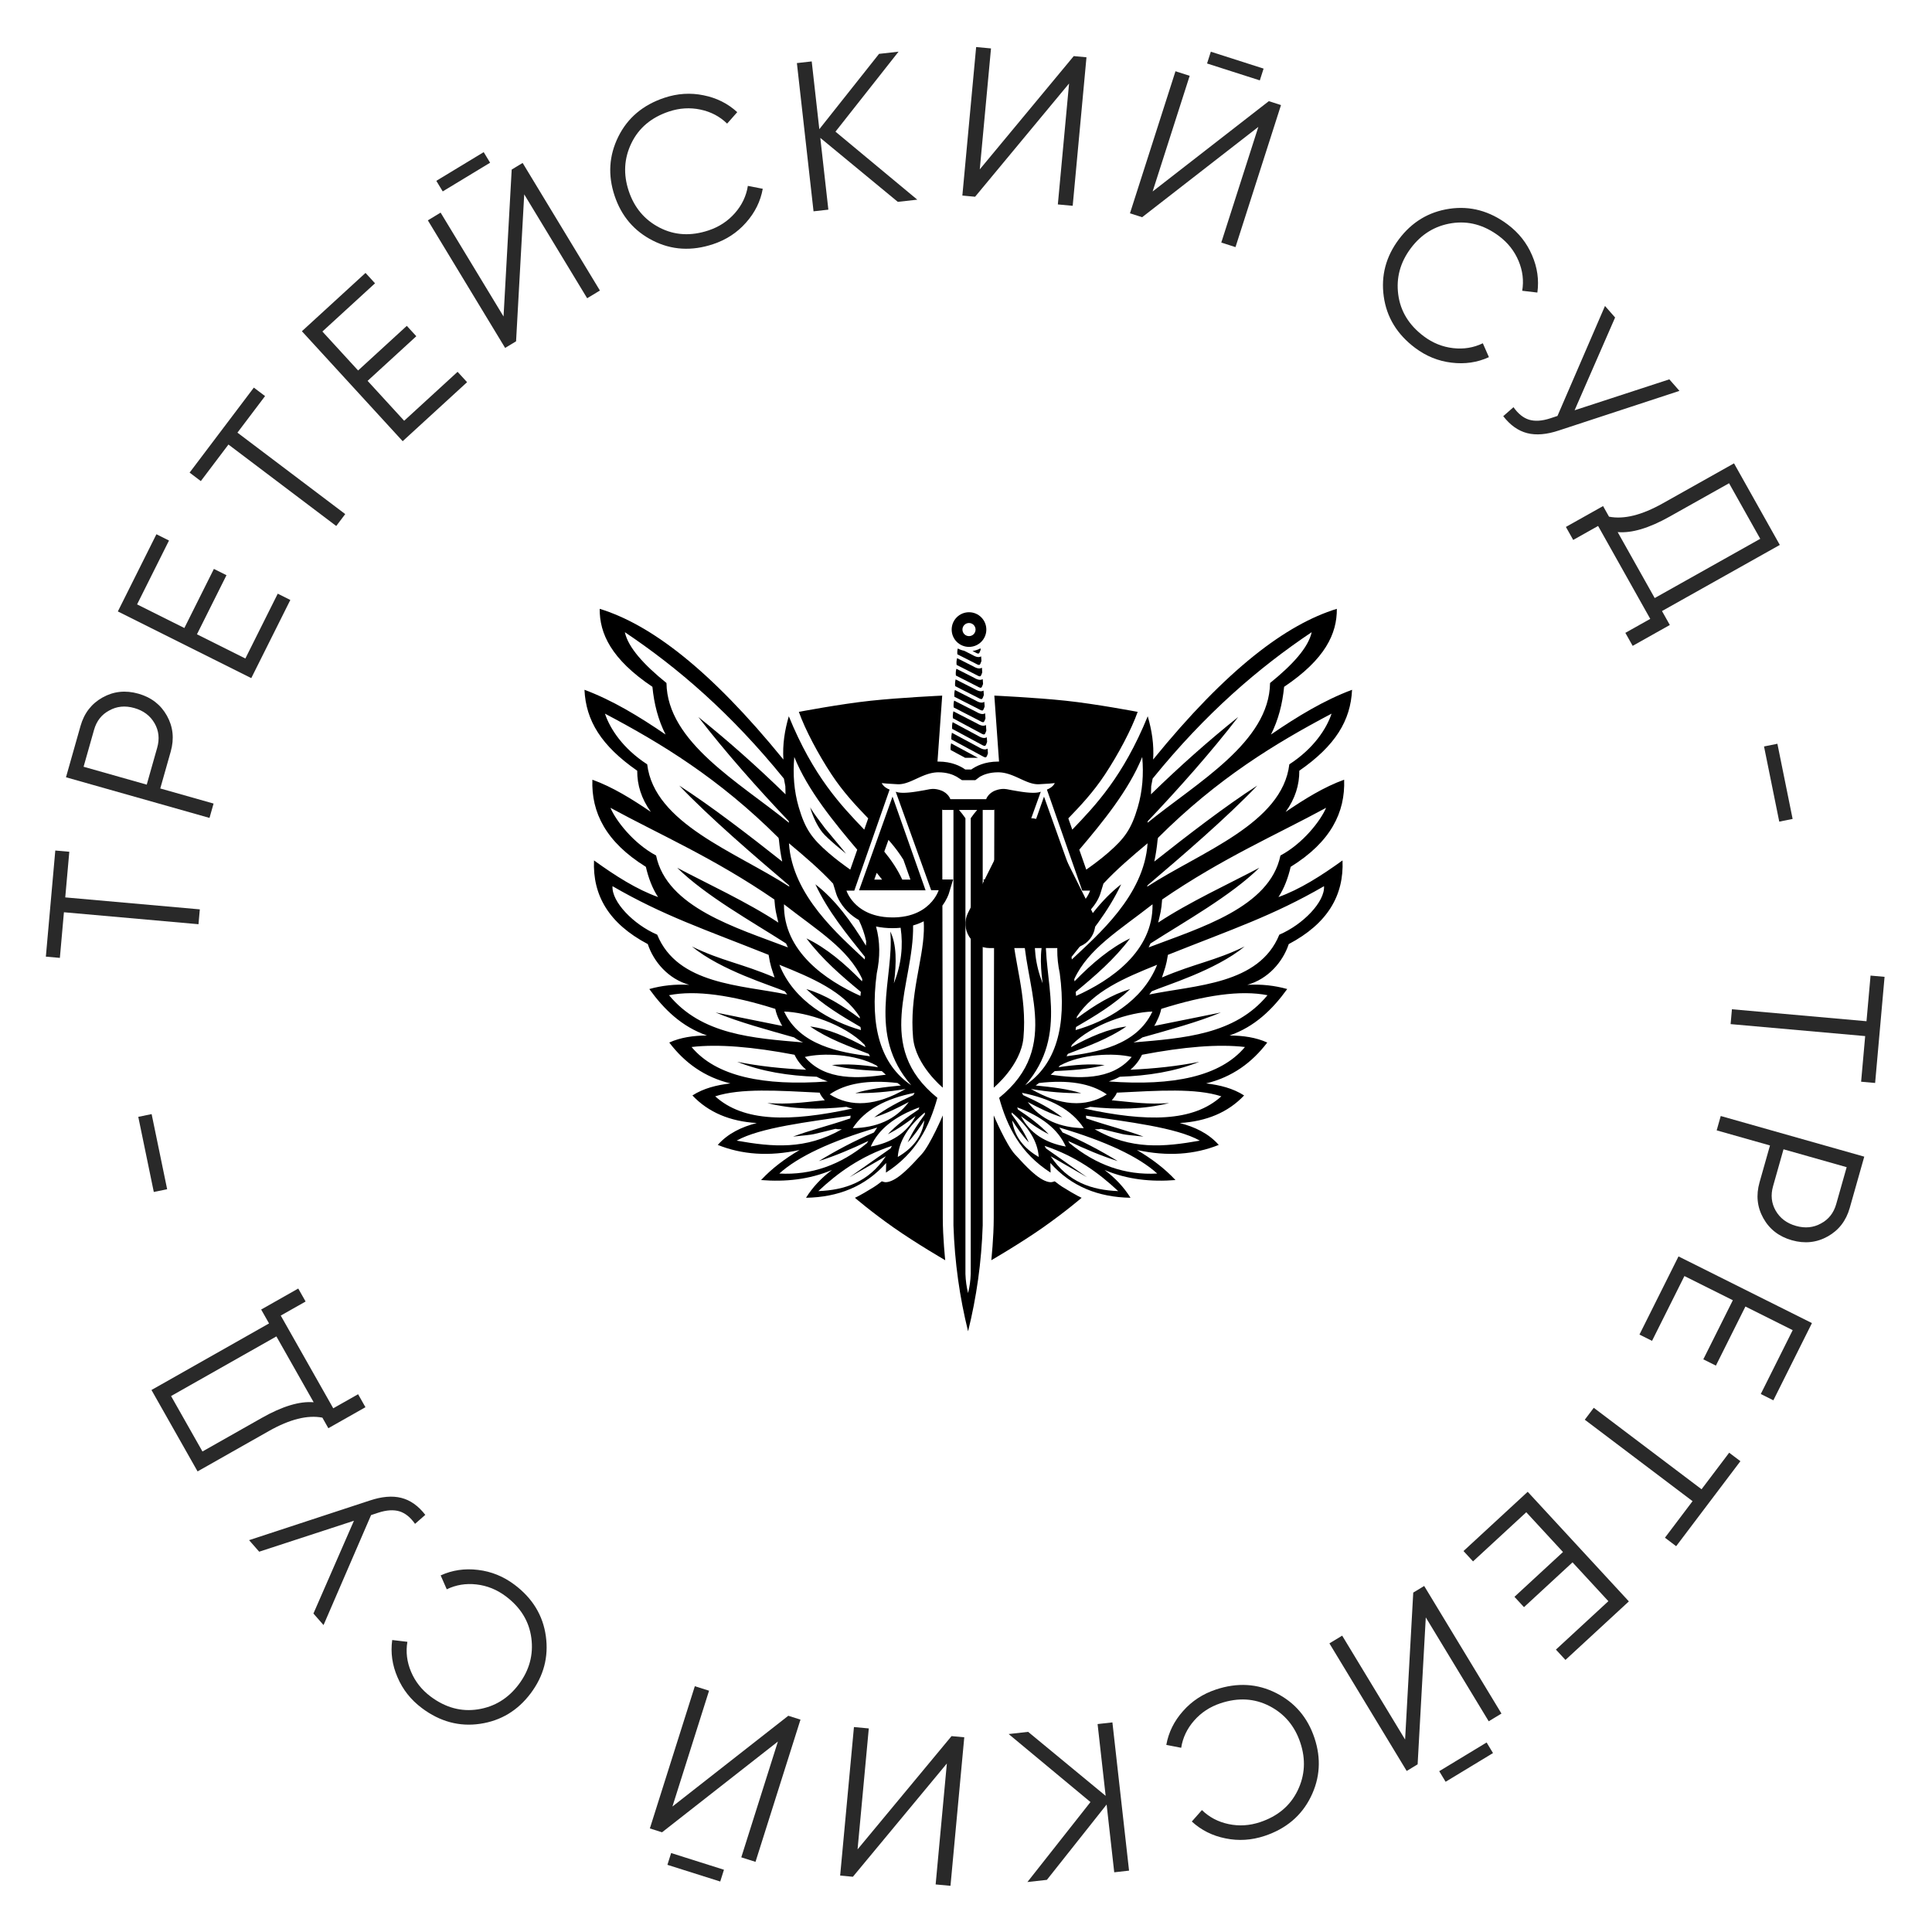<?xml version="1.0" encoding="UTF-8"?> <svg xmlns="http://www.w3.org/2000/svg" width="238" height="238" viewBox="0 0 238 238" fill="none"><path d="M230.994 133.409L229.268 133.255L229.768 127.634L213.191 126.159L213.354 124.329L229.931 125.803L230.431 120.182L232.157 120.335L230.994 133.409Z" fill="#292929"></path><path d="M227.867 148.801C227.419 150.384 226.514 151.555 225.153 152.316C223.791 153.076 222.319 153.232 220.737 152.784C219.154 152.335 217.982 151.431 217.222 150.069C216.462 148.708 216.306 147.236 216.754 145.653L218.042 141.107L211.475 139.247L211.975 137.479L229.655 142.487L227.867 148.801ZM218.421 146.125C218.111 147.22 218.218 148.223 218.741 149.136C219.277 150.069 220.109 150.696 221.237 151.016C222.365 151.335 223.394 151.235 224.323 150.717C225.264 150.219 225.89 149.423 226.2 148.329L227.488 143.783L219.708 141.579L218.421 146.125Z" fill="#292929"></path><path d="M207.501 157.194L203.512 165.178L201.962 164.403L206.773 154.776L223.21 162.989L218.458 172.5L216.908 171.725L220.839 163.859L215.016 160.949L211.378 168.228L209.828 167.454L213.466 160.174L207.501 157.194Z" fill="#292929"></path><path d="M206.484 190.473L205.102 189.428L208.504 184.925L195.227 174.891L196.334 173.425L209.612 183.459L213.015 178.957L214.397 180.001L206.484 190.473Z" fill="#292929"></path><path d="M188.02 186.291L181.461 192.344L180.286 191.071L188.195 183.771L200.658 197.273L192.846 204.484L191.671 203.211L198.133 197.247L193.717 192.463L187.738 197.983L186.563 196.71L192.542 191.19L188.02 186.291Z" fill="#292929"></path><path d="M183.133 214.654L183.921 215.957L178.084 219.493L177.295 218.19L183.133 214.654ZM165.34 201.493L173.092 214.291L174.096 196.189L175.443 195.373L184.963 211.09L183.392 212.042L175.64 199.244L174.635 217.346L173.288 218.162L163.768 202.445L165.34 201.493Z" fill="#292929"></path><path d="M149.787 208.13C152.427 207.251 154.901 207.395 157.208 208.564C159.515 209.733 161.089 211.579 161.929 214.103C162.769 216.627 162.616 219.048 161.47 221.366C160.323 223.684 158.43 225.283 155.79 226.162C154.179 226.698 152.572 226.8 150.967 226.467C149.368 226.151 147.984 225.459 146.817 224.39L148.063 222.98C148.965 223.86 150.06 224.436 151.349 224.707C152.639 224.979 153.931 224.899 155.226 224.468C157.401 223.744 158.943 222.447 159.851 220.577C160.76 218.707 160.871 216.742 160.186 214.683C159.5 212.624 158.234 211.118 156.386 210.166C154.538 209.213 152.526 209.099 150.351 209.823C149.056 210.254 147.973 210.965 147.104 211.955C146.235 212.946 145.703 214.063 145.509 215.308L143.675 214.951C143.952 213.401 144.642 212.01 145.743 210.776C146.828 209.548 148.176 208.666 149.787 208.13Z" fill="#292929"></path><path d="M124.254 213.614L126.654 213.344L136.203 221.227L135.21 212.384L137.036 212.179L139.086 230.44L137.26 230.645L136.323 222.297L128.965 231.576L126.565 231.845L134.334 221.992L124.254 213.614Z" fill="#292929"></path><path d="M107.025 212.922L105.642 227.821L117.219 213.869L118.787 214.014L117.089 232.311L115.26 232.141L116.642 217.242L105.066 231.195L103.497 231.049L105.196 212.753L107.025 212.922Z" fill="#292929"></path><path d="M89.183 230.331L88.724 231.782L82.217 229.725L82.676 228.273L89.183 230.331ZM87.347 208.276L82.836 222.542L97.109 211.362L98.61 211.837L93.07 229.357L91.318 228.803L95.829 214.537L81.557 225.717L80.055 225.242L85.595 207.722L87.347 208.276Z" fill="#292929"></path><path d="M63.373 195.211C65.599 196.881 66.889 198.997 67.242 201.559C67.596 204.121 66.974 206.466 65.378 208.594C63.782 210.722 61.705 211.975 59.147 212.353C56.588 212.731 54.196 212.085 51.97 210.416C50.612 209.397 49.612 208.134 48.972 206.625C48.321 205.131 48.102 203.599 48.316 202.031L50.185 202.252C49.975 203.494 50.125 204.723 50.636 205.937C51.147 207.152 51.949 208.169 53.041 208.988C54.875 210.363 56.819 210.892 58.873 210.573C60.928 210.255 62.606 209.227 63.908 207.491C65.21 205.755 65.727 203.856 65.457 201.795C65.188 199.733 64.136 198.015 62.302 196.639C61.21 195.82 60.009 195.336 58.7 195.185C57.391 195.035 56.17 195.234 55.036 195.784L54.285 194.072C55.716 193.418 57.253 193.192 58.894 193.395C60.522 193.587 62.015 194.193 63.373 195.211Z" fill="#292929"></path><path d="M31.93 191.151L30.684 189.73L45.512 184.861C47.021 184.352 48.331 184.239 49.441 184.523C50.55 184.806 51.534 185.503 52.392 186.613L51.128 187.721C50.561 186.915 49.925 186.402 49.22 186.182C48.491 185.961 47.619 186.015 46.605 186.346L45.712 186.641L39.857 200.19L38.611 198.769L43.601 187.34L31.93 191.151Z" fill="#292929"></path><path d="M33.143 163.032L32.173 161.319L36.742 158.732L37.647 160.331L34.586 162.064L41.053 173.486L44.114 171.753L45.019 173.352L40.45 175.939L39.713 174.637C37.885 174.284 35.684 174.836 33.11 176.294L24.338 181.26L18.66 171.232L33.143 163.032ZM38.64 172.741L34.048 164.631L21.073 171.977L24.94 178.807L32.25 174.669C34.778 173.237 36.908 172.595 38.64 172.741Z" fill="#292929"></path><path d="M20.591 146.498L18.946 146.838L17.034 137.583L18.679 137.243L20.591 146.498Z" fill="#292929"></path><path d="M6.812 104.774L8.537 104.927L8.038 110.549L24.615 112.023L24.452 113.853L7.875 112.379L7.375 118.001L5.649 117.847L6.812 104.774Z" fill="#292929"></path><path d="M9.918 89.436C10.366 87.854 11.271 86.682 12.632 85.922C13.993 85.161 15.465 85.005 17.048 85.454C18.631 85.902 19.802 86.807 20.562 88.168C21.323 89.529 21.479 91.001 21.031 92.584L19.743 97.13L26.31 98.99L25.809 100.758L8.129 95.751L9.918 89.436ZM19.364 92.112C19.674 91.017 19.567 90.014 19.043 89.102C18.507 88.168 17.675 87.541 16.547 87.222C15.419 86.902 14.39 87.002 13.461 87.521C12.52 88.018 11.895 88.814 11.585 89.909L10.297 94.455L18.076 96.658L19.364 92.112Z" fill="#292929"></path><path d="M30.226 81.119L34.215 73.135L35.765 73.909L30.954 83.537L14.517 75.323L19.269 65.813L20.819 66.587L16.888 74.454L22.712 77.364L26.349 70.084L27.899 70.859L24.262 78.138L30.226 81.119Z" fill="#292929"></path><path d="M31.27 47.749L32.653 48.794L29.25 53.296L42.528 63.33L41.42 64.796L28.142 54.762L24.739 59.265L23.357 58.22L31.27 47.749Z" fill="#292929"></path><path d="M49.789 51.833L56.369 45.803L57.54 47.08L49.605 54.351L37.19 40.804L45.028 33.621L46.199 34.899L39.715 40.84L44.114 45.639L50.113 40.142L51.284 41.419L45.284 46.917L49.789 51.833Z" fill="#292929"></path><path d="M54.538 23.58L53.749 22.277L59.586 18.741L60.375 20.044L54.538 23.58ZM72.331 36.741L64.578 23.943L63.574 42.045L62.227 42.861L52.707 27.144L54.278 26.192L62.031 38.99L63.035 20.888L64.382 20.072L73.902 35.789L72.331 36.741Z" fill="#292929"></path><path d="M87.85 30.077C85.21 30.956 82.736 30.811 80.429 29.642C78.122 28.474 76.548 26.628 75.708 24.104C74.868 21.58 75.021 19.159 76.167 16.84C77.314 14.522 79.207 12.924 81.847 12.045C83.458 11.508 85.066 11.407 86.67 11.739C88.27 12.056 89.653 12.748 90.82 13.816L89.574 15.227C88.673 14.347 87.577 13.771 86.288 13.499C84.999 13.227 83.706 13.307 82.411 13.738C80.236 14.462 78.694 15.76 77.786 17.63C76.877 19.5 76.766 21.464 77.451 23.523C78.137 25.582 79.404 27.088 81.252 28.041C83.1 28.993 85.111 29.108 87.286 28.383C88.582 27.952 89.664 27.241 90.533 26.251C91.402 25.261 91.934 24.143 92.128 22.898L93.963 23.256C93.685 24.805 92.996 26.197 91.894 27.431C90.809 28.659 89.461 29.541 87.85 30.077Z" fill="#292929"></path><path d="M113 24.597L110.601 24.866L101.051 16.984L102.044 25.827L100.218 26.032L98.168 7.771L99.994 7.566L100.931 15.914L108.29 6.635L110.69 6.366L102.92 16.219L113 24.597Z" fill="#292929"></path><path d="M130.314 25.183L131.697 10.284L120.12 24.237L118.552 24.091L120.25 5.795L122.08 5.965L120.697 20.863L132.273 6.911L133.842 7.056L132.144 25.353L130.314 25.183Z" fill="#292929"></path><path d="M148.695 7.82L149.16 6.37L155.66 8.452L155.195 9.902L148.695 7.82ZM150.448 29.881L155.013 15.632L140.698 26.758L139.199 26.277L144.805 8.778L146.555 9.339L141.99 23.588L156.304 12.462L157.804 12.943L152.198 30.442L150.448 29.881Z" fill="#292929"></path><path d="M174.33 42.859C172.104 41.19 170.814 39.074 170.461 36.512C170.107 33.95 170.728 31.605 172.325 29.477C173.921 27.349 175.998 26.095 178.556 25.717C181.115 25.339 183.507 25.985 185.733 27.655C187.091 28.673 188.091 29.937 188.731 31.445C189.382 32.94 189.601 34.471 189.387 36.039L187.518 35.819C187.728 34.576 187.578 33.347 187.067 32.133C186.556 30.919 185.754 29.902 184.662 29.083C182.828 27.707 180.884 27.179 178.829 27.497C176.775 27.816 175.097 28.843 173.795 30.579C172.493 32.315 171.976 34.214 172.246 36.275C172.515 38.337 173.567 40.055 175.401 41.431C176.493 42.25 177.694 42.735 179.003 42.885C180.312 43.036 181.533 42.836 182.667 42.287L183.418 43.998C181.986 44.653 180.45 44.879 178.808 44.675C177.181 44.483 175.688 43.877 174.33 42.859Z" fill="#292929"></path><path d="M205.643 46.73L206.889 48.151L192.061 53.02C190.552 53.529 189.243 53.642 188.133 53.358C187.023 53.074 186.039 52.377 185.182 51.267L186.445 50.16C187.012 50.965 187.648 51.478 188.353 51.698C189.083 51.92 189.954 51.865 190.968 51.535L191.862 51.24L197.716 37.691L198.962 39.112L193.972 50.541L205.643 46.73Z" fill="#292929"></path><path d="M204.739 75.275L205.703 76.992L201.125 79.562L200.225 77.96L203.292 76.238L196.868 64.793L193.801 66.514L192.901 64.912L197.48 62.342L198.212 63.647C200.039 64.006 202.242 63.462 204.821 62.014L213.611 57.08L219.252 67.129L204.739 75.275ZM199.278 65.547L203.84 73.673L216.842 66.375L213 59.531L205.675 63.642C203.142 65.064 201.009 65.699 199.278 65.547Z" fill="#292929"></path><path d="M217.307 91.955L218.954 91.622L220.831 100.884L219.184 101.217L217.307 91.955Z" fill="#292929"></path><path d="M119.37 76.747C119.817 76.747 120.178 77.109 120.178 77.555C120.178 78.001 119.817 78.363 119.37 78.363C118.924 78.363 118.562 78.001 118.562 77.555C118.562 77.109 118.924 76.747 119.37 76.747ZM119.37 79.69C120.549 79.69 121.505 78.734 121.505 77.555C121.505 76.376 120.549 75.42 119.37 75.42C118.191 75.42 117.235 76.376 117.235 77.555C117.235 78.734 118.191 79.69 119.37 79.69Z" fill="black"></path><path d="M121.003 93.138C121.306 93.318 121.436 93.327 121.497 93.26C121.575 93.175 121.632 93.01 121.693 92.836C121.695 92.829 121.698 92.821 121.702 92.811L121.66 92.223C121.426 92.374 121.101 92.362 120.593 92.063L117.261 90.267C117.205 90.538 117.176 90.811 117.203 91.09L121.003 93.138Z" fill="black"></path><path d="M118.895 93.355H120.474L117.169 91.573C117.109 91.845 117.075 92.118 117.112 92.394L118.895 93.355Z" fill="black"></path><path d="M117.572 85.832L120.596 87.368C120.899 87.547 121.03 87.556 121.09 87.49C121.168 87.405 121.225 87.24 121.286 87.066C121.289 87.058 121.292 87.048 121.296 87.037L121.256 86.457C121.021 86.609 120.695 86.598 120.187 86.298L117.63 84.999C117.564 85.277 117.54 85.554 117.572 85.832Z" fill="black"></path><path d="M117.755 83.217L120.408 84.565C120.711 84.744 120.842 84.753 120.902 84.687C120.979 84.601 121.037 84.437 121.098 84.262L121.101 84.253L121.06 83.659C120.825 83.805 120.501 83.792 119.998 83.495L117.814 82.385C117.742 82.661 117.72 82.938 117.755 83.217Z" fill="black"></path><path d="M117.48 87.147L120.705 88.809C121.008 88.988 121.138 88.997 121.199 88.931C121.276 88.845 121.334 88.681 121.395 88.506L121.399 88.495L121.355 87.867C121.12 88.015 120.796 88.003 120.291 87.704L117.539 86.306C117.473 86.566 117.45 86.845 117.48 87.147Z" fill="black"></path><path d="M117.664 84.525L120.493 85.962C120.796 86.141 120.927 86.15 120.987 86.084C121.065 85.998 121.122 85.834 121.183 85.659C121.187 85.649 121.192 85.636 121.197 85.62L121.159 85.069C120.925 85.212 120.602 85.196 120.102 84.901L117.722 83.692C117.654 83.963 117.63 84.239 117.664 84.525Z" fill="black"></path><path d="M117.386 88.479L120.81 90.319C121.113 90.498 121.244 90.507 121.304 90.441C121.382 90.356 121.439 90.191 121.5 90.017L121.505 90.004L121.456 89.312C121.222 89.456 120.899 89.441 120.399 89.145L117.446 87.624C117.387 87.893 117.353 88.172 117.386 88.479Z" fill="black"></path><path d="M117.847 81.91L120.304 83.158C120.607 83.337 120.738 83.346 120.798 83.28C120.876 83.195 120.933 83.03 120.994 82.855L121.002 82.834L120.961 82.252C120.726 82.4 120.402 82.387 119.897 82.089C119.233 81.752 118.569 81.415 117.905 81.078C117.831 81.35 117.804 81.626 117.847 81.91Z" fill="black"></path><path d="M118.009 79.894H117.988C117.922 80.124 117.912 80.361 117.938 80.603L120.203 81.753C120.506 81.932 120.636 81.942 120.697 81.875C120.774 81.79 120.832 81.625 120.893 81.451C120.896 81.443 120.899 81.434 120.903 81.424L120.863 80.854C120.628 80.999 120.305 80.985 119.803 80.688L118.779 80.168C118.501 80.112 118.241 80.019 118.009 79.894Z" fill="black"></path><path d="M120.603 80.474C120.681 80.388 120.738 80.224 120.799 80.049L120.805 80.033L120.796 79.894H120.731C120.456 80.042 120.14 80.147 119.801 80.195L120.109 80.352C120.412 80.531 120.543 80.54 120.603 80.474Z" fill="black"></path><path d="M120.504 90.656L117.352 88.962C117.284 89.229 117.268 89.504 117.294 89.785L120.899 91.727C121.202 91.906 121.333 91.915 121.393 91.849C121.471 91.763 121.528 91.599 121.589 91.424C121.592 91.415 121.597 91.403 121.602 91.389L121.562 90.822C121.328 90.966 121.005 90.951 120.504 90.656Z" fill="black"></path><path d="M119.578 100.8C119.58 100.797 119.582 100.794 119.584 100.792L119.578 100.8Z" fill="black"></path><path d="M134.61 112.451L129.613 102.451C128.508 100.24 125.352 100.24 124.247 102.451L119.25 112.451C118.253 114.446 119.704 116.793 121.934 116.793H131.927C134.157 116.793 135.607 114.446 134.61 112.451Z" fill="black"></path><path d="M141.501 116.708C141.524 116.659 141.701 116.275 141.723 116.225C145.891 113.553 151.628 110.352 155.138 106.899C151.519 108.81 146.399 111.179 142.674 113.651C142.938 112.504 143.065 112.178 143.161 110.809C150.616 105.693 157.228 102.846 163.359 99.513C162.685 101.096 160.536 103.89 157.735 105.389C156.421 111.781 147.844 114.29 141.501 116.708ZM163.104 109.167C163.227 111.085 160.52 113.892 157.599 115.14C155.09 121.303 147.253 121.338 141.579 122.511C141.607 122.463 141.854 122.165 141.881 122.117C143.558 121.39 149.714 119.562 153.325 116.596C149.635 118.388 147.225 118.67 143.141 120.414C143.504 119.293 143.659 118.98 143.874 117.625C151.852 114.442 156.778 112.824 163.104 109.167ZM156.141 122.599C152.12 127.465 145.847 127.888 139.628 128.417C140.021 128.25 140.393 128.042 140.736 127.796C143.882 126.902 147.583 125.91 150.403 124.726L142.189 126.383C142.316 126.18 142.43 125.962 142.533 125.729C142.768 125.278 142.945 124.792 143.055 124.282C148.404 122.593 152.844 121.943 156.141 122.599ZM153.364 128.98C150.346 132.594 144.528 133.813 136.593 133.222C137.089 133.051 137.54 132.858 137.949 132.643C141.418 132.528 144.721 132.008 147.744 130.801C145.024 131.35 142.178 131.645 139.25 131.778C139.884 131.242 140.354 130.624 140.68 129.935C145.792 128.96 150.088 128.592 153.364 128.98ZM150.454 135.055C146.965 138.218 141.304 138.236 133.527 136.554C134.042 136.452 133.853 136.505 134.288 136.349C137.74 136.714 140.868 136.666 144.028 135.889C141.259 136.057 139.873 135.815 136.955 135.542C137.257 135.188 137.494 134.888 137.582 134.603C142.78 134.345 147.285 134.031 150.454 135.055ZM147.811 140.513C143.346 141.304 139.347 141.665 134.853 139.112C135.377 139.114 135.183 139.129 135.64 139.062C138.972 139.852 137.651 139.685 140.864 140.014C138.697 139.214 136.791 138.775 133.816 137.775L133.771 137.433C138.918 138.204 144.906 138.884 147.811 140.513ZM142.557 144.565C138.602 144.788 135.014 143.509 131.77 140.83L131.587 140.554C133.684 141.558 135.728 142.41 137.692 143.032C135.56 141.734 133.313 140.541 130.895 139.505L130.496 138.901C136.195 140.582 140.234 142.468 142.557 144.565ZM137.748 146.731C134.504 146.601 131.562 145.639 129.431 142.436L133.905 145.02L128.851 141.47C128.795 141.366 128.74 141.262 128.685 141.155C132.568 142.462 135.347 144.475 137.748 146.731ZM124.686 138.016C125.316 138.98 125.952 139.915 126.74 140.734C126.213 139.531 125.461 138.393 124.63 137.278C124.628 137.2 124.628 137.12 124.629 137.04C126.673 138.756 127.828 140.579 127.961 142.525C126.122 141.458 124.952 140.001 124.686 138.016ZM131.292 141.243C128.786 140.786 126.874 139.619 125.769 137.49C126.871 138.321 127.967 139.117 129.188 139.72C128.106 138.578 126.796 137.601 125.406 136.681C125.373 136.593 125.34 136.504 125.308 136.413C128.309 137.518 130.351 139.104 131.292 141.243ZM133.509 138.979C130.602 138.92 128.237 137.953 126.605 135.755C127.997 136.491 129.376 137.188 130.862 137.646C129.435 136.556 127.782 135.693 126.049 134.91C125.995 134.817 125.942 134.722 125.89 134.626C129.472 135.325 132.06 136.741 133.509 138.979ZM128.884 114.752C128.099 116.343 128.1 118.597 128.441 121.136C127.522 118.796 127.283 116.518 127.611 114.291C127.933 114.323 128.264 114.339 128.604 114.339C129.321 114.339 130.003 114.269 130.642 114.131C130.121 115.999 130.132 117.93 130.551 119.909C131.433 126.44 130.069 131.16 126.297 133.692C131.818 127.369 128.364 120.47 128.884 114.752ZM126.955 112.86C126.888 112.846 126.823 112.832 126.758 112.817L126.741 112.813C126.676 112.798 126.613 112.782 126.55 112.765L126.546 112.764C126.413 112.729 126.286 112.69 126.163 112.649C125.685 112.489 125.273 112.287 124.92 112.063C123.599 111.229 123.088 110.099 122.96 109.763L122.959 109.76C122.953 109.743 122.947 109.728 122.943 109.715L122.941 109.711C122.939 109.704 122.937 109.698 122.935 109.693L122.934 109.69L122.931 109.683L122.93 109.679L122.927 109.671C122.927 109.67 122.927 109.67 122.927 109.669L122.926 109.665H123.848L128.214 97.53C128.189 97.54 128.164 97.548 128.137 97.557C128.134 97.558 128.13 97.559 128.126 97.561C128.101 97.569 128.075 97.576 128.048 97.583L128.033 97.587C128.006 97.593 127.979 97.599 127.951 97.605C127.946 97.606 127.942 97.607 127.938 97.608C127.908 97.614 127.878 97.619 127.846 97.624L127.846 97.624C127.815 97.629 127.783 97.633 127.75 97.637C127.746 97.637 127.742 97.638 127.737 97.638C127.706 97.642 127.674 97.645 127.642 97.648L127.625 97.649C127.592 97.652 127.56 97.654 127.527 97.656C127.521 97.656 127.516 97.656 127.511 97.656C127.476 97.658 127.441 97.66 127.406 97.661L127.404 97.661C127.368 97.662 127.332 97.662 127.296 97.662C127.291 97.662 127.287 97.662 127.282 97.662C127.246 97.662 127.21 97.662 127.174 97.661C127.165 97.661 127.156 97.661 127.148 97.661C127.119 97.66 127.09 97.659 127.061 97.658L127.03 97.657C126.994 97.656 126.957 97.654 126.92 97.652L126.914 97.652C126.879 97.65 126.843 97.648 126.807 97.645C126.796 97.645 126.786 97.644 126.775 97.643C126.745 97.641 126.714 97.639 126.684 97.636L126.66 97.634C126.623 97.631 126.586 97.628 126.548 97.624L126.521 97.622C126.492 97.619 126.462 97.616 126.432 97.613C126.422 97.612 126.411 97.611 126.401 97.609C126.364 97.606 126.326 97.601 126.289 97.597L126.284 97.596C126.248 97.592 126.213 97.588 126.177 97.584L126.146 97.579C126.116 97.576 126.087 97.572 126.058 97.568L126.034 97.565C125.998 97.56 125.962 97.555 125.927 97.55L125.901 97.546C125.873 97.542 125.845 97.538 125.818 97.534L125.787 97.53C125.753 97.525 125.719 97.519 125.685 97.514L125.68 97.513C125.647 97.508 125.615 97.503 125.583 97.498L125.554 97.494C125.528 97.49 125.503 97.485 125.477 97.481L125.456 97.478C125.424 97.472 125.393 97.467 125.363 97.462L125.34 97.458L125.27 97.446L125.244 97.442L125.161 97.428L125.156 97.427C125.128 97.422 125.102 97.417 125.076 97.413L125.004 97.4L124.983 97.397L124.912 97.385L124.898 97.382C124.88 97.379 124.863 97.376 124.847 97.374L124.829 97.37C124.808 97.367 124.789 97.364 124.771 97.361C124.748 97.357 124.725 97.353 124.702 97.349L124.682 97.346C124.665 97.343 124.649 97.34 124.633 97.337L124.613 97.333C124.595 97.329 124.577 97.326 124.559 97.322L124.548 97.32C124.371 97.285 124.2 97.246 124.022 97.219L124.019 97.218C123.924 97.204 123.826 97.193 123.725 97.188L123.718 97.188C123.698 97.187 123.679 97.186 123.659 97.186H123.658C123.64 97.185 123.622 97.185 123.604 97.185C123.335 97.185 123.033 97.23 122.666 97.361C121.717 97.699 121.483 98.452 121.483 98.452H117.074C117.074 98.452 116.84 97.699 115.892 97.361C115.524 97.23 115.223 97.185 114.954 97.185C114.936 97.185 114.918 97.185 114.9 97.186H114.899C114.879 97.186 114.859 97.187 114.84 97.188L114.833 97.188C114.731 97.193 114.634 97.204 114.539 97.218L114.535 97.219C114.357 97.246 114.187 97.285 114.01 97.32L113.999 97.322C113.981 97.326 113.963 97.329 113.945 97.333L113.925 97.337C113.909 97.34 113.892 97.343 113.876 97.346L113.856 97.349C113.833 97.353 113.81 97.357 113.787 97.361C113.769 97.364 113.749 97.367 113.729 97.37L113.711 97.374C113.694 97.376 113.677 97.379 113.66 97.382L113.646 97.385L113.575 97.397L113.553 97.4L113.482 97.413L113.402 97.427L113.397 97.428L113.314 97.442L113.288 97.446L113.218 97.458L113.195 97.462C113.165 97.467 113.134 97.472 113.102 97.478L113.08 97.481C113.055 97.485 113.029 97.49 113.003 97.494L112.974 97.498C112.943 97.503 112.91 97.508 112.878 97.513L112.873 97.514C112.839 97.519 112.805 97.525 112.77 97.53L112.74 97.534C112.713 97.538 112.685 97.542 112.657 97.546L112.631 97.55C112.596 97.555 112.56 97.56 112.524 97.565L112.5 97.568C112.471 97.572 112.442 97.576 112.412 97.579L112.38 97.584C112.345 97.588 112.31 97.592 112.274 97.596L112.268 97.597C112.231 97.601 112.194 97.606 112.157 97.609C112.147 97.611 112.136 97.612 112.125 97.613C112.096 97.616 112.066 97.619 112.036 97.622L112.009 97.624C111.972 97.628 111.935 97.631 111.897 97.634L111.874 97.636C111.843 97.639 111.813 97.641 111.782 97.643L111.751 97.645C111.715 97.648 111.679 97.65 111.644 97.652L111.638 97.652C111.601 97.654 111.564 97.656 111.528 97.657L111.497 97.658C111.468 97.659 111.439 97.66 111.41 97.661C111.401 97.661 111.393 97.661 111.384 97.661C111.348 97.662 111.312 97.662 111.276 97.662C111.271 97.662 111.266 97.662 111.262 97.662C111.225 97.662 111.19 97.662 111.154 97.661L111.152 97.661C111.116 97.66 111.081 97.658 111.047 97.656C111.042 97.656 111.036 97.656 111.031 97.656C110.998 97.654 110.965 97.652 110.933 97.649L110.916 97.648C110.884 97.645 110.852 97.642 110.821 97.638C110.816 97.638 110.812 97.637 110.808 97.637C110.775 97.633 110.743 97.629 110.712 97.624L110.711 97.624C110.68 97.619 110.65 97.614 110.62 97.608C110.616 97.607 110.611 97.606 110.607 97.605C110.579 97.599 110.551 97.593 110.524 97.587L110.51 97.583C110.483 97.576 110.457 97.569 110.432 97.561C110.428 97.559 110.424 97.558 110.42 97.557C110.394 97.548 110.369 97.54 110.344 97.53L114.71 109.665H115.632L115.631 109.669L115.63 109.671L115.628 109.679L115.627 109.683L115.624 109.69L115.623 109.693C115.621 109.698 115.619 109.704 115.617 109.711L115.615 109.715C115.611 109.728 115.605 109.743 115.599 109.76L115.598 109.763C115.47 110.099 114.959 111.229 113.638 112.063C113.284 112.287 112.873 112.489 112.395 112.649C112.272 112.69 112.144 112.729 112.012 112.764L112.008 112.765C111.945 112.782 111.881 112.798 111.817 112.813L111.799 112.817C111.735 112.832 111.67 112.846 111.603 112.86L111.597 112.861C111.314 112.918 111.012 112.961 110.691 112.988C110.456 113.007 110.211 113.018 109.954 113.018C109.582 113.018 109.233 112.996 108.906 112.958C108.901 112.957 108.896 112.956 108.891 112.956C108.316 112.887 107.81 112.763 107.363 112.603C107.292 112.578 107.223 112.551 107.155 112.524C107.148 112.521 107.14 112.518 107.132 112.515C107.103 112.503 107.073 112.491 107.044 112.479L107.012 112.465C106.983 112.452 106.954 112.44 106.926 112.427L106.906 112.418C106.811 112.375 106.72 112.33 106.631 112.284L106.61 112.273C106.583 112.258 106.555 112.244 106.528 112.229C106.522 112.225 106.515 112.222 106.508 112.218C106.418 112.168 106.331 112.116 106.247 112.064L106.247 112.063C106.22 112.047 106.194 112.03 106.168 112.013C106.163 112.01 106.158 112.006 106.153 112.003C106.127 111.986 106.102 111.969 106.077 111.952L106.073 111.949C105.993 111.895 105.916 111.839 105.843 111.782L105.835 111.777C105.812 111.759 105.789 111.74 105.766 111.722L105.758 111.715C105.663 111.639 105.573 111.562 105.489 111.485L105.482 111.478C105.397 111.4 105.318 111.321 105.243 111.242L105.242 111.24C105.223 111.221 105.205 111.201 105.188 111.182L105.184 111.178C105.113 111.1 105.047 111.023 104.985 110.946L104.981 110.941C104.92 110.865 104.863 110.79 104.811 110.717L104.809 110.714C104.796 110.696 104.784 110.679 104.772 110.661L104.768 110.656C104.719 110.586 104.675 110.517 104.634 110.451L104.63 110.444C104.62 110.428 104.611 110.413 104.601 110.397L104.6 110.395C104.571 110.347 104.545 110.301 104.521 110.257L104.518 110.251C104.51 110.238 104.503 110.225 104.496 110.211L104.492 110.203C104.469 110.161 104.449 110.121 104.43 110.084L104.429 110.082C104.424 110.071 104.419 110.06 104.414 110.049C104.412 110.046 104.41 110.042 104.409 110.039C104.404 110.029 104.399 110.019 104.395 110.009L104.391 110C104.376 109.97 104.363 109.941 104.352 109.914L104.348 109.905C104.345 109.897 104.342 109.89 104.339 109.883L104.334 109.873L104.326 109.853L104.323 109.846C104.319 109.834 104.314 109.822 104.31 109.812L104.307 109.804L104.302 109.79L104.298 109.781L104.294 109.77L104.291 109.762C104.289 109.756 104.287 109.751 104.286 109.746L104.284 109.74L104.281 109.733L104.28 109.729L104.278 109.724L104.278 109.722L104.276 109.717H105.238L105.861 107.934L106.594 105.84L107.489 103.278H107.489L107.979 101.877L109.59 97.27C109.59 97.27 109.188 97.131 108.878 96.826C108.774 96.724 108.681 96.604 108.616 96.464C108.616 96.464 108.638 96.469 108.697 96.476C108.864 96.497 109.33 96.545 110.419 96.6C110.467 96.603 110.515 96.605 110.565 96.607C110.6 96.609 110.635 96.61 110.67 96.61C110.674 96.61 110.678 96.61 110.682 96.61C110.688 96.61 110.693 96.61 110.699 96.61C110.71 96.61 110.722 96.61 110.734 96.609C110.746 96.609 110.759 96.609 110.772 96.608C110.784 96.608 110.795 96.607 110.807 96.607C110.82 96.606 110.833 96.606 110.845 96.605C110.857 96.604 110.869 96.603 110.881 96.602C110.893 96.601 110.906 96.6 110.919 96.599C110.931 96.598 110.942 96.597 110.954 96.595C110.967 96.594 110.979 96.593 110.992 96.591C111.004 96.59 111.015 96.588 111.027 96.587C111.04 96.585 111.053 96.583 111.065 96.582C111.077 96.58 111.089 96.578 111.1 96.576C111.113 96.574 111.126 96.572 111.139 96.57C111.15 96.568 111.162 96.566 111.173 96.564C111.186 96.561 111.199 96.559 111.212 96.557C111.223 96.554 111.235 96.552 111.246 96.55C111.259 96.547 111.272 96.544 111.285 96.541C111.297 96.539 111.308 96.537 111.319 96.534C111.332 96.531 111.346 96.528 111.359 96.525C111.37 96.522 111.381 96.519 111.392 96.517C111.406 96.513 111.419 96.51 111.432 96.507C111.443 96.504 111.454 96.501 111.465 96.498C111.479 96.494 111.492 96.49 111.506 96.487C111.517 96.484 111.527 96.481 111.538 96.478C111.552 96.474 111.565 96.47 111.579 96.466C111.59 96.462 111.601 96.459 111.612 96.456C111.625 96.451 111.639 96.447 111.653 96.443C111.663 96.439 111.674 96.436 111.685 96.433C111.699 96.428 111.713 96.424 111.727 96.419C111.737 96.415 111.747 96.412 111.758 96.408C111.772 96.403 111.787 96.398 111.801 96.393C111.811 96.39 111.821 96.386 111.831 96.383C111.846 96.378 111.86 96.372 111.875 96.367L111.904 96.356C111.92 96.351 111.935 96.345 111.95 96.339C111.959 96.336 111.969 96.332 111.978 96.329C111.994 96.323 112.009 96.316 112.025 96.31C112.034 96.307 112.043 96.303 112.051 96.3C112.068 96.293 112.084 96.287 112.101 96.28L112.125 96.27C112.144 96.263 112.163 96.255 112.181 96.247L112.199 96.24C112.221 96.231 112.244 96.221 112.266 96.212L112.273 96.209C112.347 96.177 112.422 96.144 112.497 96.111L112.509 96.106L112.572 96.077L112.591 96.069L112.647 96.043L112.67 96.033L112.722 96.009L112.75 95.996L112.798 95.974L112.829 95.96L112.894 95.93L112.946 95.906L112.972 95.894L113.023 95.871L113.052 95.857L113.099 95.836L113.129 95.822L113.176 95.801C113.186 95.796 113.197 95.791 113.207 95.787L113.253 95.766L113.284 95.752C113.299 95.745 113.315 95.738 113.33 95.731L113.361 95.718C113.377 95.711 113.392 95.704 113.408 95.697L113.44 95.683L113.485 95.663L113.518 95.649L113.563 95.63C113.574 95.625 113.586 95.621 113.597 95.616C113.612 95.61 113.627 95.603 113.642 95.597L113.675 95.583C113.69 95.577 113.706 95.571 113.721 95.565C113.732 95.56 113.743 95.556 113.755 95.551C113.77 95.545 113.785 95.539 113.8 95.533L113.834 95.52C113.849 95.514 113.864 95.508 113.879 95.502L113.914 95.489C113.929 95.483 113.944 95.478 113.959 95.472C113.971 95.468 113.983 95.463 113.994 95.459C114.009 95.453 114.024 95.448 114.039 95.443C114.051 95.438 114.063 95.434 114.075 95.43C114.09 95.425 114.105 95.419 114.12 95.414C114.132 95.41 114.144 95.406 114.156 95.402C114.171 95.397 114.186 95.392 114.201 95.387L114.237 95.375C114.252 95.37 114.267 95.365 114.282 95.36C114.295 95.356 114.307 95.353 114.319 95.349C114.334 95.344 114.349 95.34 114.365 95.335C114.377 95.331 114.389 95.328 114.401 95.324C114.417 95.32 114.432 95.315 114.447 95.311C114.459 95.308 114.472 95.304 114.484 95.301C114.499 95.296 114.515 95.292 114.53 95.288C114.542 95.285 114.555 95.282 114.567 95.278C114.583 95.275 114.598 95.271 114.613 95.267C114.626 95.264 114.638 95.261 114.651 95.257C114.666 95.254 114.682 95.25 114.697 95.247C114.71 95.244 114.723 95.241 114.735 95.238C114.751 95.235 114.766 95.231 114.781 95.228C114.794 95.226 114.807 95.223 114.82 95.22C114.835 95.217 114.851 95.214 114.867 95.211C114.879 95.209 114.892 95.206 114.905 95.204C114.921 95.201 114.936 95.199 114.952 95.196C114.965 95.194 114.978 95.192 114.991 95.189C115.007 95.187 115.022 95.185 115.038 95.182C115.051 95.18 115.064 95.178 115.077 95.176C115.093 95.174 115.109 95.172 115.125 95.17C115.138 95.169 115.151 95.167 115.164 95.165C115.18 95.163 115.196 95.162 115.213 95.16C115.225 95.159 115.238 95.157 115.251 95.156C115.268 95.154 115.285 95.153 115.302 95.152C115.314 95.151 115.327 95.15 115.339 95.149C115.357 95.147 115.375 95.147 115.392 95.145C115.404 95.145 115.416 95.144 115.427 95.143C115.447 95.142 115.467 95.142 115.487 95.141C115.497 95.141 115.507 95.141 115.516 95.14C115.546 95.139 115.576 95.139 115.606 95.139C116.641 95.139 117.376 95.416 117.836 95.674L118.51 96.108H120.147L120.722 95.674C121.182 95.416 121.916 95.139 122.952 95.139C122.982 95.139 123.012 95.139 123.041 95.14C123.051 95.141 123.061 95.141 123.07 95.141C123.09 95.142 123.11 95.142 123.13 95.143C123.142 95.144 123.154 95.145 123.165 95.145C123.183 95.147 123.201 95.147 123.219 95.149C123.231 95.15 123.243 95.151 123.256 95.152C123.273 95.153 123.29 95.154 123.307 95.156C123.32 95.157 123.332 95.159 123.345 95.16C123.361 95.162 123.378 95.163 123.394 95.165C123.407 95.167 123.42 95.169 123.433 95.17C123.449 95.172 123.465 95.174 123.481 95.176C123.494 95.178 123.507 95.18 123.52 95.182C123.535 95.185 123.551 95.187 123.567 95.189C123.58 95.192 123.593 95.194 123.606 95.196C123.621 95.199 123.637 95.201 123.653 95.204C123.666 95.206 123.678 95.209 123.691 95.211C123.707 95.214 123.722 95.217 123.738 95.22C123.751 95.223 123.764 95.226 123.776 95.228C123.792 95.231 123.807 95.235 123.822 95.238C123.835 95.241 123.848 95.244 123.861 95.247C123.876 95.25 123.891 95.254 123.907 95.257C123.919 95.261 123.932 95.264 123.945 95.267C123.96 95.271 123.975 95.275 123.99 95.278C124.003 95.282 124.016 95.285 124.028 95.288C124.043 95.292 124.058 95.296 124.074 95.301C124.086 95.304 124.098 95.308 124.111 95.311C124.126 95.315 124.141 95.32 124.156 95.324C124.169 95.328 124.181 95.331 124.193 95.335C124.208 95.34 124.223 95.344 124.239 95.349C124.251 95.353 124.263 95.356 124.275 95.36C124.29 95.365 124.305 95.37 124.321 95.375L124.357 95.387C124.372 95.392 124.387 95.397 124.402 95.402C124.414 95.406 124.426 95.41 124.438 95.414C124.453 95.419 124.468 95.425 124.483 95.43C124.495 95.434 124.507 95.438 124.519 95.443C124.534 95.448 124.549 95.453 124.563 95.459C124.575 95.463 124.587 95.468 124.599 95.472C124.614 95.478 124.629 95.483 124.644 95.489L124.678 95.502C124.694 95.508 124.709 95.514 124.724 95.52L124.758 95.533L124.803 95.551C124.815 95.556 124.826 95.56 124.837 95.565C124.852 95.571 124.867 95.577 124.882 95.583L124.916 95.597C124.931 95.603 124.946 95.61 124.961 95.616L124.995 95.63L125.039 95.649L125.072 95.663L125.118 95.683L125.15 95.697C125.165 95.704 125.181 95.711 125.196 95.718L125.227 95.731C125.243 95.738 125.259 95.745 125.274 95.752L125.305 95.766L125.351 95.787L125.382 95.801C125.398 95.808 125.413 95.815 125.429 95.822L125.458 95.836L125.506 95.857L125.535 95.871L125.586 95.894L125.612 95.906L125.664 95.93L125.729 95.96L125.76 95.974L125.807 95.996L125.836 96.009L125.888 96.033L125.911 96.043L125.967 96.069L125.986 96.077L126.049 96.106L126.061 96.111C126.136 96.144 126.211 96.177 126.285 96.209L126.292 96.212C126.314 96.221 126.337 96.231 126.359 96.24L126.377 96.247C126.395 96.255 126.414 96.263 126.433 96.27L126.457 96.28C126.474 96.287 126.49 96.293 126.506 96.3C126.515 96.303 126.524 96.307 126.532 96.31C126.548 96.316 126.564 96.323 126.58 96.329C126.589 96.332 126.598 96.336 126.607 96.339C126.623 96.345 126.638 96.351 126.653 96.356L126.683 96.367C126.697 96.372 126.712 96.378 126.727 96.383C126.737 96.386 126.747 96.39 126.757 96.393C126.771 96.398 126.786 96.403 126.8 96.408C126.81 96.412 126.821 96.415 126.831 96.419C126.845 96.424 126.859 96.428 126.873 96.433C126.884 96.436 126.894 96.439 126.905 96.443C126.919 96.447 126.932 96.451 126.946 96.456C126.957 96.459 126.968 96.462 126.979 96.466C126.992 96.47 127.006 96.474 127.019 96.478C127.03 96.481 127.041 96.484 127.052 96.487C127.066 96.49 127.079 96.494 127.092 96.498C127.104 96.501 127.115 96.504 127.126 96.507C127.139 96.51 127.152 96.513 127.165 96.517C127.177 96.519 127.188 96.522 127.199 96.525C127.212 96.528 127.225 96.531 127.238 96.534C127.25 96.537 127.261 96.539 127.273 96.541C127.286 96.544 127.299 96.547 127.312 96.55C127.323 96.552 127.334 96.554 127.346 96.557C127.359 96.559 127.372 96.561 127.385 96.564C127.396 96.566 127.408 96.568 127.419 96.57C127.432 96.572 127.445 96.574 127.458 96.576C127.469 96.578 127.481 96.58 127.492 96.582C127.505 96.583 127.518 96.585 127.531 96.587C127.542 96.588 127.554 96.59 127.566 96.591C127.578 96.593 127.591 96.594 127.604 96.595C127.616 96.597 127.627 96.598 127.639 96.599C127.652 96.6 127.664 96.601 127.677 96.602C127.689 96.603 127.701 96.604 127.712 96.605C127.725 96.606 127.738 96.606 127.751 96.607C127.762 96.607 127.774 96.608 127.786 96.608C127.799 96.609 127.811 96.609 127.824 96.609C127.836 96.61 127.848 96.61 127.859 96.61C127.865 96.61 127.87 96.61 127.876 96.61C127.88 96.61 127.884 96.61 127.888 96.61C127.923 96.61 127.958 96.609 127.993 96.607C128.043 96.605 128.091 96.603 128.139 96.6C129.228 96.545 129.693 96.497 129.861 96.476C129.92 96.469 129.942 96.464 129.942 96.464C129.877 96.604 129.784 96.724 129.68 96.826C129.369 97.131 128.967 97.27 128.967 97.27L130.578 101.877L131.068 103.278L131.964 105.84L132.697 107.934L133.32 109.717H134.282L134.28 109.722L134.279 109.724C134.279 109.725 134.278 109.727 134.278 109.729C134.277 109.73 134.277 109.732 134.276 109.733L134.274 109.74L134.272 109.746L134.266 109.762L134.264 109.77L134.259 109.781L134.256 109.79C134.254 109.794 134.253 109.799 134.251 109.804L134.248 109.812C134.244 109.822 134.239 109.834 134.234 109.846C134.233 109.848 134.233 109.85 134.232 109.853L134.223 109.873L134.219 109.883C134.216 109.89 134.213 109.897 134.21 109.905L134.206 109.914C134.194 109.941 134.182 109.97 134.167 110L134.163 110.009C134.159 110.019 134.154 110.029 134.149 110.039L134.144 110.049C134.139 110.06 134.134 110.071 134.128 110.082L134.128 110.084C134.109 110.121 134.089 110.161 134.066 110.203L134.062 110.211C134.055 110.225 134.048 110.238 134.04 110.251L134.037 110.257C134.013 110.301 133.986 110.347 133.958 110.395L133.956 110.397C133.947 110.413 133.938 110.428 133.928 110.444L133.924 110.451C133.883 110.517 133.839 110.586 133.789 110.656L133.786 110.661C133.774 110.679 133.762 110.696 133.749 110.714L133.747 110.717C133.695 110.79 133.638 110.865 133.577 110.941L133.573 110.946C133.511 111.023 133.445 111.1 133.374 111.178L133.37 111.182C133.352 111.201 133.334 111.221 133.316 111.24L133.314 111.242C133.24 111.321 133.16 111.4 133.075 111.478L133.069 111.485C132.985 111.562 132.895 111.639 132.8 111.715L132.792 111.722C132.769 111.74 132.746 111.759 132.722 111.777L132.715 111.782C132.641 111.839 132.565 111.895 132.485 111.949L132.481 111.952C132.456 111.969 132.43 111.986 132.405 112.003L132.389 112.013C132.364 112.03 132.338 112.047 132.311 112.063L132.31 112.064C132.227 112.116 132.14 112.168 132.05 112.218C132.043 112.222 132.036 112.225 132.029 112.229C132.002 112.244 131.975 112.258 131.948 112.273C131.941 112.276 131.934 112.28 131.927 112.284C131.838 112.33 131.747 112.375 131.652 112.418C131.645 112.421 131.639 112.424 131.632 112.427C131.603 112.44 131.575 112.452 131.545 112.465C131.535 112.469 131.524 112.474 131.513 112.479C131.484 112.491 131.455 112.503 131.425 112.515C131.418 112.518 131.41 112.521 131.403 112.524C131.335 112.551 131.265 112.578 131.194 112.603C130.748 112.763 130.242 112.887 129.667 112.956C129.662 112.956 129.657 112.957 129.651 112.958C129.324 112.996 128.976 113.018 128.604 113.018C128.347 113.018 128.102 113.007 127.867 112.988C127.545 112.961 127.244 112.918 126.961 112.861L126.955 112.86ZM119.583 156.931C119.556 157.753 119.444 158.539 119.256 159.294C119.069 158.539 118.957 157.753 118.93 156.931V100.794C118.67 100.423 118.405 100.082 118.136 99.774H120.377C120.108 100.082 119.843 100.423 119.583 100.794V156.931ZM110.117 121.136C110.457 118.597 110.459 116.343 109.674 114.752C110.193 120.47 106.74 127.369 112.261 133.692C108.489 131.16 107.125 126.44 108.007 119.909C108.426 117.93 108.436 115.999 107.916 114.131C108.555 114.269 109.236 114.339 109.954 114.339C110.294 114.339 110.625 114.323 110.947 114.291C111.275 116.518 111.036 118.796 110.117 121.136ZM112.508 134.91C110.776 135.693 109.123 136.556 107.696 137.646C109.181 137.188 110.56 136.491 111.953 135.755C110.321 137.953 107.955 138.92 105.049 138.979C106.498 136.741 109.086 135.325 112.668 134.626C112.616 134.722 112.563 134.817 112.508 134.91ZM113.151 136.681C111.762 137.601 110.452 138.578 109.37 139.72C110.591 139.117 111.687 138.321 112.789 137.49C111.683 139.619 109.772 140.786 107.266 141.243C108.207 139.104 110.249 137.518 113.249 136.413C113.218 136.504 113.185 136.593 113.151 136.681ZM113.928 137.278C113.097 138.393 112.345 139.531 111.818 140.734C112.606 139.915 113.241 138.98 113.872 138.016C113.606 140.001 112.435 141.458 110.596 142.525C110.73 140.579 111.885 138.756 113.929 137.04C113.93 137.12 113.929 137.2 113.928 137.278ZM109.707 141.47L104.653 145.02L109.127 142.436C106.996 145.639 104.054 146.601 100.81 146.731C103.211 144.475 105.99 142.462 109.873 141.155C109.818 141.262 109.763 141.366 109.707 141.47ZM96.001 144.565C98.324 142.468 102.362 140.582 108.062 138.901L107.663 139.505C105.245 140.541 102.997 141.734 100.865 143.032C102.829 142.41 104.873 141.558 106.971 140.554L106.788 140.83C103.544 143.509 99.956 144.788 96.001 144.565ZM90.746 140.513C93.651 138.884 99.64 138.204 104.787 137.433L104.741 137.775C101.766 138.775 99.861 139.214 97.694 140.014C100.906 139.685 99.585 139.852 102.918 139.062C103.375 139.129 103.18 139.114 103.705 139.112C99.211 141.665 95.212 141.304 90.746 140.513ZM88.104 135.055C91.273 134.031 95.778 134.345 100.975 134.603C101.064 134.888 101.301 135.188 101.603 135.542C98.685 135.815 97.299 136.057 94.529 135.889C97.69 136.666 100.818 136.714 104.269 136.349C104.704 136.505 104.516 136.452 105.031 136.554C97.254 138.236 91.593 138.218 88.104 135.055ZM85.194 128.98C88.47 128.592 92.765 128.96 97.877 129.935C98.204 130.624 98.674 131.242 99.308 131.778C96.38 131.645 93.533 131.35 90.814 130.801C93.836 132.008 97.14 132.528 100.609 132.643C101.018 132.858 101.469 133.051 101.965 133.222C94.03 133.813 88.212 132.594 85.194 128.98ZM82.417 122.599C85.714 121.943 90.154 122.593 95.503 124.282C95.613 124.792 95.79 125.278 96.025 125.729C96.127 125.962 96.242 126.18 96.368 126.383L88.155 124.726C90.975 125.91 94.675 126.902 97.822 127.796C98.165 128.042 98.537 128.25 98.93 128.417C92.711 127.888 86.438 127.465 82.417 122.599ZM80.959 115.14C78.038 113.892 75.33 111.085 75.454 109.167C81.78 112.824 86.705 114.442 94.684 117.625C94.899 118.98 95.054 119.293 95.417 120.414C91.332 118.67 88.923 118.388 85.233 116.596C88.844 119.562 95 121.39 96.677 122.117C96.704 122.165 96.951 122.463 96.978 122.511C91.305 121.338 83.468 121.303 80.959 115.14ZM80.823 105.389C78.022 103.89 75.872 101.096 75.199 99.513C81.33 102.846 87.942 105.693 95.397 110.809C95.493 112.178 95.62 112.504 95.884 113.651C92.159 111.179 87.039 108.81 83.42 106.899C86.929 110.352 92.666 113.553 96.834 116.225C96.857 116.275 97.034 116.659 97.057 116.708C90.713 114.29 82.137 111.781 80.823 105.389ZM79.727 94.156C76.726 92.213 75.132 89.752 74.525 87.913C81.48 91.583 88.563 95.889 95.905 103.211L95.955 103.453C96.039 104.363 96.174 105.257 96.361 106.133C92.416 103.01 87.549 99.256 83.671 96.773C87.469 100.754 92.951 105.454 97.19 109.059C97.211 109.117 97.23 109.176 97.251 109.233C90.574 104.915 80.601 101.449 79.727 94.156ZM76.974 77.877C83.505 82.258 90.035 87.859 96.566 95.914L96.745 96.851C96.746 97.186 96.754 97.519 96.769 97.851C93.188 94.359 89.607 91.189 86.026 88.325C89.347 92.634 93.361 97.155 97.159 101.153C97.172 101.221 97.184 101.289 97.198 101.357C91.053 96.369 82.203 91.429 82.102 84.139C79.322 81.891 77.384 79.769 76.974 77.877ZM106.674 116.495C104.826 113.455 102.849 110.781 100.444 108.936C102.02 112.291 104.284 115.044 106.556 117.882C106.545 117.987 106.533 118.092 106.522 118.197C103.382 115.218 97.603 110.343 97.19 103.882C99.145 105.517 101.037 107.134 102.627 108.849L103.013 110.105C103.049 110.222 103.394 111.279 104.438 112.308C104.842 112.707 105.298 113.051 105.8 113.336C106.197 114.169 106.504 115.036 106.701 115.948C106.694 116.129 106.685 116.311 106.674 116.495ZM105.91 125.266C105.913 125.33 105.915 125.395 105.918 125.459C103.744 123.829 101.573 122.503 99.33 121.842C101.345 123.77 103.649 125.145 106.004 126.516C106.02 126.643 106.037 126.769 106.057 126.894C102.393 125.855 97.829 123.419 96.013 118.85C100.076 120.482 103.895 122.122 105.91 125.266ZM106.044 122.187C106.027 122.354 106.012 122.52 105.998 122.686C101.731 120.773 96.493 117.202 96.579 111.397C100.68 114.609 104.488 116.861 106.223 120.619C106.212 120.708 106.201 120.797 106.19 120.886C104.014 118.653 101.779 116.77 99.346 115.599C101.28 118.168 103.626 120.188 106.044 122.187ZM96.597 124.614C99.341 124.684 104.011 126.153 106.514 128.711C106.549 128.808 106.586 128.905 106.624 129.001C104.299 127.728 102.031 126.729 99.803 126.452C102.047 127.99 104.51 128.866 107.005 129.822C107.058 129.921 107.113 130.02 107.17 130.118C103.416 129.64 98.528 128.774 96.597 124.614ZM111.561 134.147C107.974 136.222 104.85 136.471 102.21 134.814C104.164 133.458 106.949 132.993 110.562 133.414L110.974 133.719C108.969 133.916 107.003 134.148 105.356 134.672C107.318 134.67 109.362 134.535 111.561 134.147ZM108.627 131.948C108.784 132.099 108.95 132.247 109.125 132.393C105.923 132.831 101.67 133.222 99.148 130.205C101.355 129.673 105.348 129.827 107.978 131.259C108.037 131.329 108.098 131.398 108.16 131.467C106.153 131.166 104.242 131.024 102.478 131.202C104.551 131.743 106.556 131.843 108.627 131.948ZM97.848 93.25C99.497 97.354 102.79 101.357 105.602 104.672L104.743 107.128C103.944 106.56 103.043 105.911 102.045 105.044C99.993 103.261 99.179 102.105 98.396 99.434C97.814 97.448 97.659 95.381 97.848 93.25ZM140.709 93.25C140.898 95.381 140.744 97.448 140.162 99.434C139.379 102.105 138.565 103.261 136.513 105.044C135.514 105.911 134.613 106.56 133.815 107.128L132.956 104.672C135.768 101.357 139.061 97.354 140.709 93.25ZM141.399 101.153C145.197 97.155 149.211 92.634 152.531 88.325C148.95 91.189 145.369 94.359 141.788 97.851C141.804 97.519 141.812 97.186 141.813 96.851L141.992 95.914C148.522 87.859 155.053 82.258 161.584 77.877C161.174 79.769 159.236 81.891 156.456 84.139C156.355 91.429 147.504 96.369 141.36 101.357C141.373 101.289 141.386 101.221 141.399 101.153ZM132.56 122.686C132.546 122.52 132.53 122.354 132.514 122.187C134.932 120.188 137.278 118.168 139.212 115.599C136.779 116.77 134.544 118.653 132.368 120.886C132.357 120.797 132.346 120.708 132.335 120.619C134.07 116.861 137.878 114.609 141.979 111.397C142.064 117.202 136.826 120.773 132.56 122.686ZM132.501 126.894C132.521 126.769 132.538 126.643 132.554 126.516C134.909 125.145 137.213 123.77 139.228 121.842C136.984 122.503 134.813 123.829 132.64 125.459C132.643 125.395 132.645 125.33 132.647 125.266C134.663 122.122 138.482 120.482 142.545 118.85C140.728 123.419 136.165 125.855 132.501 126.894ZM131.884 116.495C131.872 116.311 131.863 116.129 131.857 115.948C132.054 115.036 132.36 114.169 132.757 113.336C133.26 113.051 133.716 112.707 134.12 112.308C135.164 111.279 135.509 110.222 135.545 110.105L135.931 108.849C137.521 107.134 139.413 105.517 141.368 103.882C140.955 110.343 135.176 115.218 132.036 118.197C132.024 118.092 132.013 117.987 132.002 117.882C134.274 115.044 136.538 112.291 138.114 108.936C135.709 110.781 133.732 113.455 131.884 116.495ZM131.387 130.118C131.445 130.02 131.5 129.921 131.553 129.822C134.047 128.866 136.51 127.99 138.755 126.452C136.527 126.729 134.259 127.728 131.933 129.001C131.972 128.905 132.009 128.808 132.044 128.711C134.546 126.153 139.217 124.684 141.96 124.614C140.029 128.774 135.141 129.64 131.387 130.118ZM129.433 132.393C129.608 132.247 129.774 132.099 129.931 131.948C132.002 131.843 134.007 131.743 136.079 131.202C134.316 131.024 132.405 131.166 130.398 131.467C130.46 131.398 130.52 131.329 130.579 131.259C133.21 129.827 137.203 129.673 139.41 130.205C136.887 133.222 132.634 132.831 129.433 132.393ZM127.584 133.719L127.996 133.414C131.609 132.993 134.394 133.458 136.348 134.814C133.708 136.471 130.584 136.222 126.996 134.147C129.196 134.535 131.24 134.67 133.202 134.672C131.554 134.148 129.589 133.916 127.584 133.719ZM164.033 87.913C163.426 89.752 161.831 92.213 158.831 94.156C157.957 101.449 147.984 104.915 141.307 109.233C141.328 109.176 141.347 109.117 141.368 109.059C145.607 105.454 151.089 100.754 154.887 96.773C151.008 99.256 146.142 103.01 142.197 106.133C142.383 105.257 142.519 104.363 142.603 103.453L142.653 103.211C149.994 95.889 157.078 91.583 164.033 87.913ZM165.583 96.051C163.11 96.941 160.734 98.415 158.379 100.017C159.552 98.387 160.072 96.692 160.06 94.944C164.5 91.859 166.382 88.77 166.558 84.974C163.123 86.255 159.824 88.256 156.567 90.486C157.481 88.683 157.984 86.708 158.188 84.608C163.256 81.203 164.71 78.05 164.682 75C158.454 76.915 151.124 82.41 142.052 93.566C142.174 91.707 141.887 89.946 141.387 88.236C138.348 95.678 134.944 99.224 132.092 102.201L131.606 100.812C133.119 99.245 134.686 97.576 136.118 95.407C137.77 92.904 139.38 89.862 140.148 87.695C140.148 87.695 135.023 86.717 131.284 86.321C127.545 85.925 122.49 85.692 122.49 85.692L123.07 93.819C123.031 93.818 122.991 93.817 122.952 93.817C121.32 93.817 120.235 94.375 119.652 94.792H118.906C118.323 94.375 117.238 93.817 115.606 93.817C115.566 93.817 115.527 93.818 115.488 93.819L116.068 85.692C116.068 85.692 111.013 85.925 107.274 86.321C103.535 86.717 98.409 87.695 98.409 87.695C99.178 89.862 100.788 92.904 102.44 95.407C103.872 97.576 105.438 99.245 106.952 100.812L106.466 102.201C103.614 99.224 100.21 95.678 97.171 88.236C96.671 89.946 96.384 91.707 96.506 93.566C87.434 82.41 80.104 76.915 73.876 75C73.848 78.05 75.302 81.203 80.37 84.608C80.573 86.708 81.076 88.683 81.991 90.486C78.734 88.256 75.435 86.255 72 84.974C72.175 88.77 74.058 91.859 78.498 94.944C78.486 96.692 79.006 98.387 80.178 100.017C77.824 98.415 75.448 96.941 72.975 96.051C72.83 100.064 74.614 103.718 79.563 106.783C79.857 108.073 80.358 109.455 81.068 110.507C78.452 109.573 75.821 107.906 73.176 105.994C72.989 110.3 75.011 113.774 79.8 116.302C80.52 118.489 82.35 120.614 84.908 121.319C83.178 121.222 81.54 121.402 79.988 121.838C81.804 124.347 83.971 126.473 87.091 127.56C85.425 127.573 83.847 127.792 82.447 128.428C84.339 130.921 86.781 132.689 89.977 133.464C88.278 133.667 86.671 134.062 85.298 134.947C87.279 137.041 89.942 138.144 93.227 138.343C91.364 138.825 89.692 139.61 88.421 141.04C91.379 142.227 94.717 142.491 98.504 141.665C96.731 142.71 95.112 143.909 93.754 145.369C96.748 145.607 99.675 145.313 102.491 144.13C101.191 145.095 100.119 146.231 99.292 147.551C103.236 147.484 106.585 146.177 109.166 143.267L109.139 144.452C112.852 142.077 114.488 138.799 115.474 135.238C107.595 128.866 112.603 121.219 112.483 114.005C112.771 113.922 113.051 113.825 113.319 113.713C113.481 113.645 113.639 113.572 113.793 113.494C113.815 113.889 113.821 114.283 113.808 114.673C113.692 118.377 112.015 122.64 112.481 127.836C112.785 131.23 116.138 133.986 116.138 133.986L116.093 111.559C116.66 110.79 116.87 110.139 116.897 110.048L117.412 108.344H116.086L116.069 99.671L116.101 99.774H117.455V150.953C117.601 155.491 118.223 159.831 119.256 164C120.29 159.831 120.913 155.491 121.058 150.953V99.774H122.457L122.489 99.671L122.471 108.344H121.145L121.661 110.048C121.688 110.139 121.898 110.79 122.465 111.559L122.42 133.986C122.42 133.986 125.773 131.23 126.077 127.836C126.543 122.64 124.866 118.377 124.749 114.673C124.737 114.283 124.743 113.889 124.765 113.494C124.919 113.572 125.077 113.645 125.238 113.713C125.507 113.825 125.786 113.922 126.075 114.005C125.955 121.219 130.963 128.866 123.084 135.238C124.069 138.799 125.706 142.077 129.419 144.452L129.392 143.267C131.973 146.177 135.322 147.484 139.266 147.551C138.439 146.231 137.367 145.095 136.067 144.13C138.883 145.313 141.81 145.607 144.804 145.369C143.446 143.909 141.827 142.71 140.054 141.665C143.84 142.491 147.179 142.227 150.136 141.04C148.866 139.61 147.193 138.825 145.331 138.343C148.615 138.144 151.279 137.041 153.26 134.947C151.887 134.062 150.28 133.667 148.581 133.464C151.776 132.689 154.218 130.921 156.111 128.428C154.711 127.792 153.133 127.573 151.466 127.56C154.587 126.473 156.754 124.347 158.57 121.838C157.018 121.402 155.38 121.222 153.65 121.319C156.207 120.614 158.037 118.489 158.758 116.302C163.547 113.774 165.569 110.3 165.382 105.994C162.737 107.906 160.105 109.573 157.49 110.507C158.199 109.455 158.7 108.073 158.995 106.783C163.944 103.718 165.728 100.064 165.583 96.051Z" fill="black"></path><path d="M129.933 145.525C129.68 145.59 129.564 145.684 129.18 145.605C127.873 145.333 126.346 143.633 125.026 142.196C123.958 141.034 122.417 137.407 122.417 137.407V150.022C122.417 152.449 122.117 155.245 122.117 155.245C122.117 155.245 125.676 153.185 128.472 151.222C131.267 149.258 133.245 147.553 133.245 147.553C133.245 147.553 132.659 147.323 130.881 146.213C130.478 145.961 130.541 145.974 129.933 145.525Z" fill="black"></path><path d="M126.405 108.354L127.266 105.912C127.722 105.184 128.235 104.482 128.803 103.816C128.904 103.698 129.006 103.581 129.109 103.464L129.624 104.908C128.768 105.949 128.017 107.049 127.411 108.354H126.405ZM130.558 107.522L130.855 108.354H129.894C130.102 108.086 130.324 107.808 130.558 107.522ZM130.878 109.675H132.73L132.236 108.292L131.54 106.342L130.619 103.764L128.609 98.132L124.537 109.675H129.099H130.878Z" fill="black"></path><path d="M116.141 137.407C116.141 137.407 114.599 141.034 113.532 142.196C112.211 143.633 110.685 145.333 109.377 145.605C108.994 145.684 108.878 145.59 108.625 145.525C108.017 145.974 108.08 145.961 107.676 146.213C105.898 147.323 105.313 147.553 105.313 147.553C105.313 147.553 107.29 149.258 110.086 151.222C112.882 153.185 116.441 155.245 116.441 155.245C116.441 155.245 116.141 152.449 116.141 150.022V137.407Z" fill="black"></path><path d="M112.153 108.354H111.147C110.541 107.049 109.789 105.949 108.933 104.908L109.449 103.464C109.552 103.581 109.654 103.698 109.755 103.816C110.323 104.482 110.836 105.184 111.291 105.912L112.153 108.354ZM107.703 108.354L108 107.522C108.233 107.808 108.456 108.086 108.664 108.354H107.703ZM107.938 103.764L107.018 106.342L106.322 108.292L105.828 109.675H114.02L109.949 98.132L107.938 103.764Z" fill="black"></path><path d="M104.231 105.166C104.231 105.166 102.967 103.618 101.642 102.043C100.654 100.695 100.454 100.513 99.798 99.457C100.172 100.705 100.7 101.77 101.301 102.535C101.902 103.3 104.231 105.166 104.231 105.166Z" fill="black"></path></svg> 
